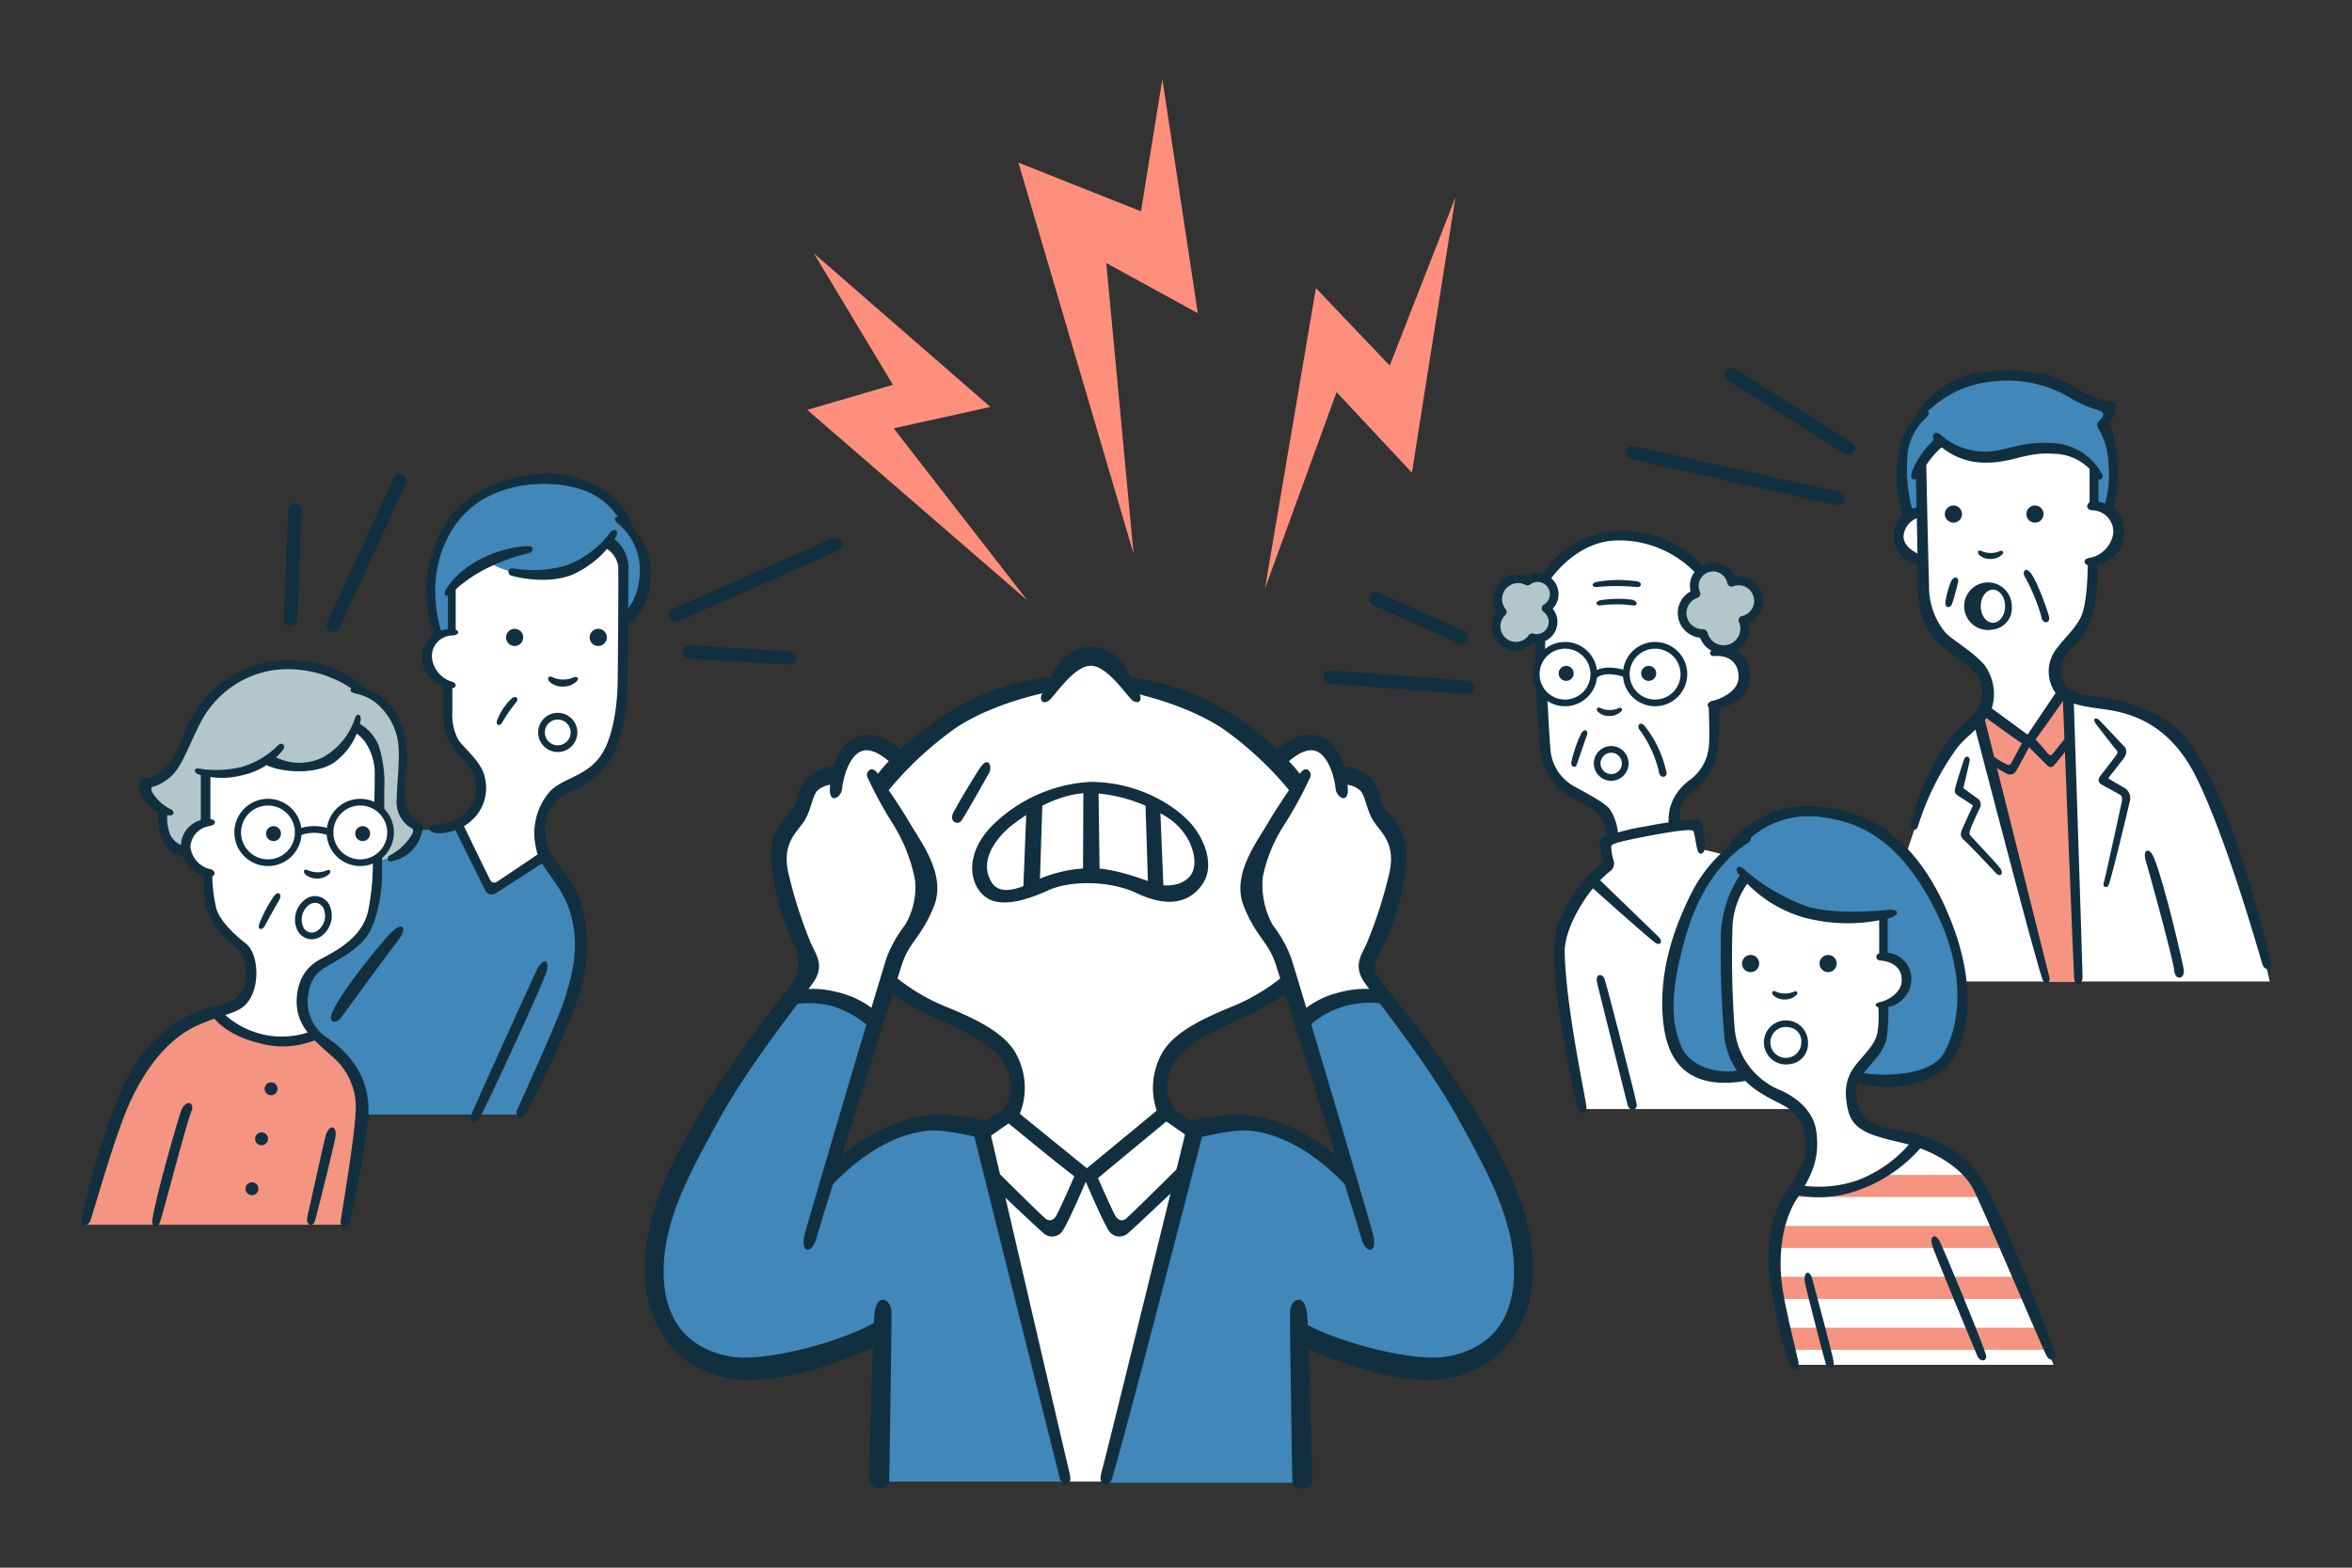 <svg xmlns="http://www.w3.org/2000/svg" viewBox="0 0 300 200"><rect x="0" y="0" width="300" height="200" fill="#333333" stroke="none"/><defs><style>.cls-1{fill:none;}.cls-2{fill:#fff;}.cls-3{fill:#4187b9;}.cls-4{fill:#f49481;}.cls-5{fill:#b3c7cb;}.cls-6{fill:#122f3f;}.cls-7{fill:#ff8f7d;}</style></defs><title>illust02</title><g id="レイヤー_2" data-name="レイヤー 2"><g id="レイヤー_3" data-name="レイヤー 3"><rect class="cls-1" width="300" height="200"/><path class="cls-2" d="M201.7,141.487h27.26l-6.144-4.237s-5.791.494-8.4-2.26-1.695-12.218.07-16.526a65.017,65.017,0,0,1,3.885-7.839l1.695-1.554-2.9-.706-.847-3.107-2.755.141s-.141-2.9,1.2-4.237,3.037-2.26,3.531-4.873a33.738,33.738,0,0,0,.353-6.215s3.743-1.059,3.884-2.9a3.638,3.638,0,0,0-1.341-3.46,13.577,13.577,0,0,0-1.907-.565s-.212-10.593-5.933-12.924S200.216,66.7,196.4,75.738c-.635,2.4-.071,8.615-.071,8.615a3.616,3.616,0,0,0-.353,2.119c.212,1.059.424,2.048.424,2.048s.848,6.639.848,7.557a5.194,5.194,0,0,0,1.695,3.743c1.341,1.2,4.519,2.33,5.226,3.319a6.182,6.182,0,0,1,1.13,2.189c0,.283.211,1.907.211,1.907l-.706.353.424,2.9s-6.285,5.155-6.427,10.805S201.7,141.487,201.7,141.487Z"/><path class="cls-2" d="M244.92,59.306V65s-2.59.942-2.684,3.107,2.731,3.39,2.731,3.39.329,5.179.612,6.639,3.154,4.19,4.378,5.179,3.626,2.825,3.626,4a6.216,6.216,0,0,1-1.177,4.331,15.494,15.494,0,0,1-2.543,2.4,30.548,30.548,0,0,0-4.049,7.062c-1.224,3.437-2.542,7.439-2.542,7.439s4.708,7.251,5.65,11.159a54.762,54.762,0,0,1,1.129,5.508h39.455s-1.083-4.849-1.836-7.3-5.791-19.775-10.641-24.2-8.616-3.626-11.441-4.567-3.39-2.448-3.3-3.72,1.883-3.342,2.919-5.084a9.875,9.875,0,0,0,1.506-3.814c.094-.848.236-4.8.236-4.8a4.926,4.926,0,0,0,3.3-3.531c.471-2.684-3.225-3.767-3.225-3.767l.071-4.59a7.135,7.135,0,0,0-5.367-2.519c-3.579-.094-6.733,1.7-10.076,1.083s-4.378-1.931-4.378-1.931Z"/><path class="cls-2" d="M222.532,112.179s-2.471,3.036-2.4,8.686.424,11.935.777,13a18.83,18.83,0,0,0,4.944,5.438c1.271.635,5.508,2.683,5.084,6.85s-3.178,7.2-4.166,10.593.212,9.817.777,11.794,1.129,5.579,1.129,5.579H261.94s-6.427-15.89-6.992-17.3-3.037-7.627-6.427-9.393-9.746-2.754-11.087-4.59-1.625-3.955-1.2-5.014,2.966-3.108,3.461-4.591a23.77,23.77,0,0,0,.565-4.873s2.824-.847,2.824-3.107-2.754-3.39-2.754-3.39l-.282-4.944A21.623,21.623,0,0,1,222.532,112.179Z"/><path class="cls-2" d="M101.274,126.868a11.668,11.668,0,0,1,6.121.565,10.992,10.992,0,0,1,4.331,2.731l1.6-4.614a17.047,17.047,0,0,0,5.461,2.919c3.861,1.412,10.358,4.9,10.547,8.286A12.045,12.045,0,0,1,128.3,142.5l-3.39,2.072,11.031,44.445h4.882L152.687,144.1s-5.085-1.978-4.614-6.215,5.65-6.685,6.686-7.156,6.591-3.39,6.591-3.39l3.013-1.695,1.036,4.143A40.852,40.852,0,0,1,170.672,128c1.318-.188,5.6-1.13,5.6-1.13l-1.836-3.107s3.484-8.757,3.578-10.923-.283-6.5-1.13-8.1a32.481,32.481,0,0,0-2.166-3.39s-.174-2.4-3.861-2.354c-.941-4.708-5.461-4.8-7.627-2.637-3.484-2.636-11.676-8.1-19.021-9.228-3.2-4.331-7.344-4.9-9.793.094-3.86.283-13.088,3.579-19.491,9.793-4.544-3.272-6.78-2.542-8,1.978-3.673-1.413-5.838,6.026-5.838,6.026a7.558,7.558,0,0,0-1.6,5.933c.377,3.954,3.578,11.487,3.578,11.487Z"/><path class="cls-2" d="M62.785,71.288a13.828,13.828,0,0,0,7.7,1.766c4.1-.424,7.2-3.955,7.2-3.955s1.589,1.059,1.766,5.014-.353,16.1-.565,17.515a9.993,9.993,0,0,1-3.743,6.921c-3.178,2.613-5.721,3.178-6.144,6.426s.353,4.1.353,4.1l-6.639,4.52L58.406,105.4s3.461-2.684,2.966-5.367-3.884-4.732-4.025-6-.353-6.78-.353-6.78-2.613-1.2-2.613-3.531S57.594,80.4,57.594,80.4l-.035-5.438Z"/><path class="cls-2" d="M45.271,93.04s2.613,1.13,2.754,3.6.141,6.426.141,6.426A4.213,4.213,0,0,1,49.72,106.6c0,2.508-1.625,3.108-1.625,3.108s.142,7.627-2.683,10.24-5.721,2.966-6.427,5.509a7.257,7.257,0,0,0,.918,6.356c-1.2,1.765-8.663,1.812-12.17-2.59,4.472-1.86,4.261-4.473,4.119-6.238s-4.661-4.8-5.014-7.627l-.494-3.955s-2.966-1.13-2.684-3.673a2.909,2.909,0,0,1,2.472-2.754l.141-6.356a10.674,10.674,0,0,0,7.98-1.836C38.067,98.69,43.293,97.7,45.271,93.04Z"/><path class="cls-3" d="M244.778,53.421a8.106,8.106,0,0,0-2.4,6.073,47.906,47.906,0,0,0,.989,6.568l1.554-.494V59.706l2.4-3.39a7.255,7.255,0,0,0,4.731,2.119c2.613-.071,7.416-1.412,9.676-1.342s4.8,1.625,5.084,2.19l.283.565-.071,4.59,1.766.636s1.977-6.921-.565-10.735a7.025,7.025,0,0,0,.918-2.472,11.268,11.268,0,0,1-4.8-1.836C261.94,48.407,249.722,45.3,244.778,53.421Z"/><path class="cls-3" d="M62.432,71.747s2.895,2.19,8.3,1.307S77.686,69.1,77.686,69.1A4.177,4.177,0,0,1,79.31,72c.177,1.906.142,6.744.142,6.744s2.577-2.119,2.789-4.59a9,9,0,0,0-2.224-6.957c-.6-2.931-5.756-7.7-14.619-5.544A13.474,13.474,0,0,0,54.91,73.654c.106,1.625.883,7.168.883,7.168l1.8-.423-.035-5.438Z"/><polygon class="cls-4" points="253.324 152.716 228.394 152.716 228.394 152.01 234.75 152.01 239.623 149.891 251.417 149.891 253.324 152.716"/><polygon class="cls-4" points="256.007 159.213 226.558 159.213 226.558 156.388 254.383 156.388 256.007 159.213"/><polygon class="cls-4" points="258.691 165.71 226.77 165.71 226.417 162.885 257.632 162.885 258.691 165.71"/><polygon class="cls-4" points="261.233 172.208 228.394 172.208 227.193 169.383 260.033 169.383 261.233 172.208"/><path class="cls-3" d="M176.275,126.868s-7.062,0-10.17,3.531c2.543,9.04,5.791,19.209,5.791,19.209s-5.226-4.661-9.887-5.791a19.971,19.971,0,0,0-9.322.283l-11.865,45.057H165.4l.141-18.786s8.192,3.531,14.972,4.379a12.814,12.814,0,0,0,13.842-14.831C193.083,150.032,180.088,130.823,176.275,126.868Z"/><path class="cls-3" d="M135.94,189.016H112.009V170.23s-16.1,7.2-24.153,2.543-2.26-21.187-.989-23.871,13.7-21.186,13.7-21.186,6.921-1.695,10.876,2.824c-4.1,14.266-6.074,19.633-6.074,19.633s6.215-5.649,11.582-6.5,8.192.283,8.192.283Z"/><path class="cls-5" d="M197.461,77.362a2.139,2.139,0,0,0,.565-2.613c-.776-1.554-3.036-.848-3.248-.636-1.413-.494-4.52-.07-3.319,3.743,0,0-1.413,2.19,0,3.814a2.493,2.493,0,0,0,3.813-.212c1.483.565,2.613-.918,2.754-1.554A8,8,0,0,0,197.461,77.362Z"/><path class="cls-5" d="M220.837,74.113a2.477,2.477,0,0,0-2.895-1.695c-2.4.283-1.695,3.249-1.695,3.249a2.95,2.95,0,0,0-1.554,3.249c.495,2.259,2.19,1.977,2.19,1.977a3.515,3.515,0,0,0,3.46,1.766c2.4-.283,2.119-3.461,2.119-3.461a3.081,3.081,0,0,0,1.765-2.895C224.369,73.972,220.837,74.113,220.837,74.113Z"/><path class="cls-5" d="M34.112,97s7.627,3.743,11.159-3.955c0,0,3.672.424,2.966,9.816,1.7,2.119,1.624,2.825,1.412,4.167a6.052,6.052,0,0,1-1.554,2.684v.282a5.383,5.383,0,0,0,5.156-4.378c-2.26-2.684-2.119-3.108-1.907-6.286s0-9.745-5.155-11.017a13.736,13.736,0,0,0-18.292-.07C24.366,91.2,22.883,97.63,21.471,98.76a7.42,7.42,0,0,1-2.966,1.413s.282,1.765,1.271,2.33.989.918.989.918-.848,4.1,2.471,5.227a6.491,6.491,0,0,1,1.837-3.32,2.2,2.2,0,0,1,1.059-.353l.141-6.356A15.717,15.717,0,0,0,34.112,97Z"/><path class="cls-4" d="M43.929,156.247H10.689s3.39-10.452,4.332-14.125,5.555-9.322,8.286-10.922a17.312,17.312,0,0,1,4.426-1.978,11.71,11.71,0,0,0,5.932,3.39,15.4,15.4,0,0,0,6.4-.377s6.686,4.238,6.121,9.322S43.929,156.247,43.929,156.247Z"/><polygon class="cls-4" points="263.14 88.073 258.809 94.382 253.159 90.709 252.406 91.651 260.974 125.267 265.023 125.267 264.082 89.015 263.14 88.073"/><path class="cls-3" d="M53.321,105.893l3.39-.07,1.625-.636,4.025,8.263,6.709-4.1s4.1,3.884,4.8,9.181-2.755,14.124-3.673,16.1-4.1,7.556-4.1,7.556H46.118s-.494-5.014-1.766-6.285-5.791-4.52-5.579-7.7.565-4.308,2.472-5.438,4.732-2.542,5.791-4.873,1.059-8.192,1.059-8.192A5.378,5.378,0,0,0,53.321,105.893Z"/><path class="cls-3" d="M220.626,108.365s1.412-3.39,8.757-4.732,12.641,3.814,17.09,10.523,4.873,19.139.989,21.964-10.593,1.059-10.593,1.059l.494-.848a39.213,39.213,0,0,0,2.613-4.166c.565-1.271.212-4.1.212-4.1a3.149,3.149,0,0,0,2.754-3.108,3.065,3.065,0,0,0-2.613-3.107l-.282-4.944a40.458,40.458,0,0,1-8.828-.141c-3.884-.636-7.957-4.543-7.957-4.543l-.73-.047a12.323,12.323,0,0,0-2.048,4.873c-.282,1.906.142,11.864.283,15.325s2.048,4.449,2.048,4.449a.633.633,0,0,1-.353.494c-8.616.565-10.241-2.048-9.393-11.935a29.156,29.156,0,0,1,6.992-16.314Z"/><path class="cls-6" d="M77.969,68.5a4.741,4.741,0,0,1,2.189,4.378c0,3.284-.106,10.594-.106,14.16s-.883,8.51-2.79,10.664a11.5,11.5,0,0,1-4.7,3.39,4.9,4.9,0,0,0-3.037,4.414c-.212,2.542,1.13,3.99,3.178,6.744s3.037,9.04,1.2,14.654a105.718,105.718,0,0,1-6.745,14.972c-.741,1.2-1.589.6-1.165-.353s5.367-11.758,6.109-14.3,1.907-6.144.741-10.417-3.99-5.826-4.484-8.686a8.121,8.121,0,0,1,1.8-7.168c1.659-1.731,4.767-1.907,6.568-4.7s2.012-7.592,2.048-8.827.141-14.725.07-15.29A3.351,3.351,0,0,0,76.98,69.77Z"/><path class="cls-6" d="M69.706,123.973c-.347,1.306-7.7,17.3-8.51,18.609s-1.377.353-.989-.6,7.952-17.652,8.3-18.326C69.211,122.278,70.165,122.242,69.706,123.973Z"/><path class="cls-6" d="M78.6,68.4a12.369,12.369,0,0,1-5.648,4.937c-3.254,1.272-7.182.262-7.7.112s-.636-1.01.187-.935a15.419,15.419,0,0,0,6.919-.411,12.647,12.647,0,0,0,5.386-4.04C78.224,67.278,79.009,67.652,78.6,68.4Z"/><path class="cls-6" d="M67.249,69.677c-3.174.127-7.9,1.816-10.237,5.314-.781,1.172.157,1.211.586.7a17.342,17.342,0,0,1,4.376-3.125,25.039,25.039,0,0,1,5.431-1.993C68.064,70.43,68.226,69.638,67.249,69.677Z"/><path class="cls-6" d="M57.841,80.293a3.537,3.537,0,0,0-3.99,3.319c-.247,2.86,2.623,4.022,3.461,4.167,1.024.176,1.059-.707.211-.848a3.607,3.607,0,0,1-2.436-3.143A2.651,2.651,0,0,1,57.7,81.07C58.76,81.012,58.583,80.328,57.841,80.293Z"/><polygon class="cls-6" points="58.124 74.961 58.124 80.61 57.135 80.61 57.135 75.067 58.124 74.961"/><path class="cls-6" d="M79.805,79.9c2.472-1.765,3.39-4.237,3.142-7.627A8.4,8.4,0,0,0,79.275,66.1c-.812-.353-1.095.035-.6.565a7.743,7.743,0,0,1,2.931,6.462c-.177,3.672-1.978,4.943-1.978,4.943Z"/><path class="cls-6" d="M56.405,80.964c-.423-1.319-2.4-7.675,1.413-13.607S69.494,61.1,73.543,62.272a8.8,8.8,0,0,1,5.414,3.908l1.789,1.507s-.235-4.473-7.25-6.733C67.94,59.164,59.8,62,57.017,66.463c-3.2,5.131-3.107,9.416-1.7,14.877Z"/><path class="cls-6" d="M56.547,87.131v3.531a7.425,7.425,0,0,0,1.742,5.415c1.647,1.789,2.73,2.636,2.307,5.367s-3.579,3.719-4.9,3.767-1.071.965-.082,1.071a6.313,6.313,0,0,0,5.049-2.119,5.6,5.6,0,0,0,1.165-5.049c-.459-2.084-2.838-3.776-3.425-4.838a6.8,6.8,0,0,1-.706-3.461V87.426Z"/><path class="cls-6" d="M57.983,105.681s3.778,7.663,3.99,8.051a.876.876,0,0,0,1.13.283c.388-.177,6.5-4.167,6.5-4.167l-.6-1.13s-5.544,3.743-5.686,3.814a.568.568,0,0,1-.776-.247c-.248-.424-3.5-7.169-3.5-7.169Z"/><path class="cls-6" d="M50.1,118.77c-.99.84-6.467,7.548-7.674,10.264-.753,1.7.612,1.459,1.036.847S50,120.936,50.9,119.806,51.65,117.452,50.1,118.77Z"/><path class="cls-6" d="M45.953,110.488a4.289,4.289,0,1,1,4.289-4.289A4.294,4.294,0,0,1,45.953,110.488Zm0-7.722a3.434,3.434,0,1,0,3.433,3.433A3.437,3.437,0,0,0,45.953,102.766Z"/><path class="cls-6" d="M34.182,110.488A4.289,4.289,0,1,1,38.47,106.2,4.293,4.293,0,0,1,34.182,110.488Zm0-7.722a3.434,3.434,0,1,0,3.433,3.433A3.437,3.437,0,0,0,34.182,102.766Z"/><path class="cls-6" d="M42.092,106.627a.429.429,0,0,1-.187-.043,5.213,5.213,0,0,0-3.7.012.428.428,0,0,1-.32-.793,6.006,6.006,0,0,1,4.4.011.428.428,0,0,1-.188.813Z"/><path class="cls-6" d="M49.013,103.751l-1.271-1.036s.078-3.437.047-4.425c-.047-1.507-.894-4.144-2.777-4.944l.565-1.177a5.739,5.739,0,0,1,2.73,2.966,15.571,15.571,0,0,1,.706,5.65v2.966"/><path class="cls-6" d="M48.731,108.789v2.919c0,1.789-.518,5.885-2.025,7.862s-4.425,3.3-5.32,3.908a4.263,4.263,0,0,0-2.024,3.2,5.441,5.441,0,0,0,2.495,5.791c2.495,1.742,5.791,5.037,5.038,10.781s-1.836,10.678-2.166,12.383c-.282,1.459-1.412,1.036-1.271.094s1.789-10.829,1.883-13.654a8.425,8.425,0,0,0-2.919-7.25c-2.4-2.166-5.031-4.069-4.52-8,.471-3.625,2.966-4.379,3.814-4.9s4.426-2.166,5.226-5.65a30.186,30.186,0,0,0,.612-6.45Z"/><path class="cls-6" d="M26.6,104.5a3.467,3.467,0,0,0-3.531,3.531,4.077,4.077,0,0,0,3.672,3.814c.8.047.894-.847-.047-.989a3.3,3.3,0,0,1-2.4-2.777A2.816,2.816,0,0,1,26.65,105.4C27.721,105.24,27.638,104.457,26.6,104.5Z"/><polygon class="cls-6" points="26.838 98.902 26.838 104.74 25.614 105.211 25.614 98.666 26.838 98.902"/><path class="cls-6" d="M25.991,111.425v1.837a8.55,8.55,0,0,0,1.789,5.367c1.7,2.118,3.578,2.118,3.578,5.791s-3.107,3.625-5.132,4.284-7.439,2.731-10.782,10.452a93.847,93.847,0,0,0-5.037,16.338c-.33,1.13.8.941,1.083.329s3.2-11.158,5.131-15.3,4.709-8,8.663-9.746,5.6-1.366,6.78-3.673c1.044-2.045.8-5.555-.706-6.732-1.026-.8-3.249-2.684-3.767-4.473a19.636,19.636,0,0,1-.517-4.426Z"/><path class="cls-6" d="M28.156,128.94A10.966,10.966,0,0,0,33.665,132a10.852,10.852,0,0,0,6.262-.518l.8.989a11.161,11.161,0,0,1-7.674.612c-4.567-1.13-5.979-3.484-5.979-3.484Z"/><path class="cls-6" d="M41.575,144.759c-.205.594-2.2,9.8-2.354,10.405-.283,1.083.612,1.554.941.612.2-.557,2.523-9.93,2.637-10.782C42.987,143.582,42.045,143.394,41.575,144.759Z"/><path class="cls-6" d="M23.119,141.652c-.251.626-3.064,10.19-3.673,13.842-.188,1.13.612,1.318.942.47s3.437-12.853,4-14.124S23.684,140.239,23.119,141.652Z"/><path class="cls-6" d="M33.571,97.3c.988,1.024,6.272,1.855,9.051-.024a8.541,8.541,0,0,0,3.39-5.438c.071-.776-.53-.847-.706-.282a8.854,8.854,0,0,1-4.167,5.085,6.768,6.768,0,0,1-6.285-.212Z"/><path class="cls-6" d="M36.125,95.618A8.916,8.916,0,0,1,30.9,98.9a10.057,10.057,0,0,1-5.756-.177c-.424-.247-.388-.812.212-.671a13.908,13.908,0,0,0,5.332-.176,10.612,10.612,0,0,0,4.732-2.755C35.948,94.558,36.478,95.123,36.125,95.618Z"/><path class="cls-6" d="M45.694,87.673a6.437,6.437,0,0,1,4.414,2.648,11.539,11.539,0,0,1,1.766,7.38c-.177,1.907-.6,4.767.282,6.074s1.872.776,1.73,2.048a4.909,4.909,0,0,1-3.954,4.06c-.565.142-.636-.565-.177-.776a7.065,7.065,0,0,0,2.825-2.719c.338-.732-.135-.679-.494-.989a3.883,3.883,0,0,1-1.484-3.461c.036-1.977.354-4.484.248-6.426a7.982,7.982,0,0,0-2.013-4.979,6.059,6.059,0,0,0-3.461-2.048C44.317,88.273,44.564,87.6,45.694,87.673Z"/><path class="cls-6" d="M46.754,88.1s-3.108-3.848-10.1-3.884a14.143,14.143,0,0,0-12.077,7.062c-1.236,2.084-1.624,4.662-3.107,6.251s-2.225,1.659-3,1.73-.847.812-.706,1.377a4.544,4.544,0,0,0,3.6,3.354c.9.223,1.024-.529.353-.776a5.8,5.8,0,0,1-2.225-2.013c-.353-.671-.206-.785.212-.883a5.885,5.885,0,0,0,3.108-2.507c.812-1.236,1.906-4.061,2.93-5.932a12.651,12.651,0,0,1,8.722-6.321A14.552,14.552,0,0,1,44.953,87.92Z"/><path class="cls-6" d="M20.306,103.245a6.321,6.321,0,0,0,.635,4.308,3.547,3.547,0,0,0,2.9,1.765l-.283-1.341a2.948,2.948,0,0,1-1.836-1.448,6.091,6.091,0,0,1-.353-2.966Z"/><path class="cls-6" d="M246.709,56.152a8.681,8.681,0,0,0,6.5,2.872c3.484.047,5.179-1.413,8.851-1.13a6.533,6.533,0,0,1,5.368,3.06.412.412,0,1,0,.706-.424,7.505,7.505,0,0,0-6.262-4c-4.515-.253-5.838,1.083-8.71,1.083a8.514,8.514,0,0,1-5.6-2.118C246.944,54.88,246.238,55.445,246.709,56.152Z"/><path class="cls-6" d="M246.991,55.822a11.875,11.875,0,0,0-3.06,4.19c-.478,1.3.282,1.319.659.895s1.93-3.155,3.437-4.1Z"/><path class="cls-6" d="M244.355,60.012s.235,9.84.235,12.147-.377,6.968,2.542,9.7,5.462,3.578,5.7,6.027-1.318,3.437-2.966,5.084-4.19,4.85-6.12,11.959c-.228.838.565,1.365.894.471a34.74,34.74,0,0,1,4.849-9.793c1.319-1.836,4.191-3.484,4.614-5.414a6.234,6.234,0,0,0-.988-5.368c-1.553-1.782-4.121-3.178-5.038-4.19a9.207,9.207,0,0,1-2.024-6.026c-.095-2.449-.377-16.291-.377-16.291Z"/><path class="cls-6" d="M245.155,72.065s-3.484-.282-3.578-3.484a3.618,3.618,0,0,1,3.343-3.908l-.047,1.319a2.692,2.692,0,0,0-2.072,2.4c-.047,1.6,2.119,2.354,2.119,2.354Z"/><path class="cls-6" d="M266.671,64.061a3.609,3.609,0,0,1,4.238,3.814c.094,3.437-3.2,4.19-4.144,4.284s-1.271-.847-.235-.988a3.734,3.734,0,0,0,3.013-3.108,2.738,2.738,0,0,0-2.731-2.966C266,65.016,266.106,64.156,266.671,64.061Z"/><polygon class="cls-6" points="266.53 59.4 266.53 64.532 267.66 64.532 267.66 60.813 266.53 59.4"/><path class="cls-6" d="M267.519,71.547v2.4c0,1.46-.377,5.085-1.742,6.969s-2.821,2.4-2.872,4.614c-.047,2.024,1.553,3.013,3.343,3.2,1.691.178,7.58.895,11.3,4.143,4.232,3.7,8.051,13.8,12.053,29.567.293,1.156-.706,1.7-1.083.424s-4.723-16.584-8.569-24.059c-3.343-6.5-8.145-7.721-10.734-8.192-2.126-.386-6.5-.518-7.439-2.919a4.7,4.7,0,0,1,.659-5.085c.894-1.224,2.5-2.613,3.107-4.19.8-2.071.754-6.732.754-6.732Z"/><path class="cls-6" d="M263.093,88.5s1.365,34.793,1.46,36.205,1.082.942,1.082-.047-1.13-35.358-1.13-35.358Z"/><path class="cls-6" d="M252.971,91.039s8.286,33,8.427,33.616-.282,1.224-.8.471-8.852-32.91-8.852-32.91Z"/><path class="cls-6" d="M253.536,90l5.084,3.72,3.861-5.744,1.083.847s-3.861,5.509-4.19,5.838a1.442,1.442,0,0,1-1.272.283c-.329-.094-5.32-3.767-5.32-3.767Z"/><path class="cls-6" d="M258.149,94.335s-1.459,2.778-1.647,3.06-.377.235-.989-.094-1.93-1.271-1.93-1.271l.282,1.459s1.648.989,2.025,1.177a.887.887,0,0,0,1.177-.188c.329-.424,1.742-3.155,1.742-3.155l2.307,2.307a.55.55,0,0,0,.894,0c.283-.329,1.883-2.307,1.883-2.307l-.235-1.459s-1.648,2.072-1.836,2.307-.424.235-.706-.141-1.884-2.166-1.884-2.166Z"/><path class="cls-6" d="M250.522,96.877c-.335.94-1.13,3.531-1.177,3.861s.047.565.518.847,1.789,1.177,1.789,1.177-1.177,2.543-1.365,3.014-.353.894.212,1.388c.7.616,3.554,3.649,4.072,4.214s1.036.141.612-.518-3.719-4.049-3.86-4.284-.172-.274.059-.93c.153-.435.906-2.079,1.129-2.507a.961.961,0,0,0-.317-1.307c-.279-.193-1.766-1.282-1.766-1.282s.765-3.178.812-3.555S250.758,96.218,250.522,96.877Z"/><path class="cls-6" d="M267.307,92.3c.268.393,2.436,3.178,2.648,3.39s.141.424-.035.671-1.695,2.19-2.013,2.613-.318.848.177,1.13,1.871,1.024,2.3,1.271.282.777.176,1.272-2.048,9.428-2.224,9.957.318.777.6.353,2.543-9.957,2.684-10.558a1.591,1.591,0,0,0-.6-1.871c-.742-.388-2.119-1.236-2.119-1.236s1.659-2.123,1.907-2.436c.529-.671.494-1.272.141-1.625s-2.684-2.86-3.143-3.319S266.848,91.628,267.307,92.3Z"/><path class="cls-6" d="M273.733,109.966c.275.823,3.437,12.335,3.579,13.8s1.412,1.13,1.224-.094c-.136-.886-2.4-10.782-3.767-14.172C274.118,107.879,273.216,108.412,273.733,109.966Z"/><path class="cls-6" d="M269.5,65.427a25.816,25.816,0,0,0,.659-5.744,19.924,19.924,0,0,0-1.083-5.7,5.356,5.356,0,0,0,.66-1.271c.188-.612.282-1.6-.33-1.507a8.7,8.7,0,0,1-4.1-1.412c-1.37-.793-4.032-3.023-11.582-2.4-8,.66-10.029,7.063-10.029,7.063L245.39,53a13.639,13.639,0,0,1,8.758-4.331,15.6,15.6,0,0,1,9.887,2.071,14.988,14.988,0,0,0,3.625,1.6c.565.141.8.518.424.989s-.848.659-.424,1.365a9.169,9.169,0,0,1,1.271,4.473,13.87,13.87,0,0,1-.565,5.555Z"/><path class="cls-6" d="M242.848,66.18a16.929,16.929,0,0,1-.33-9.981c1.036-3.061,2.919-3.578,2.919-3.578.754-.377.8.188.048.847a7.573,7.573,0,0,0-2.119,3.955,20.269,20.269,0,0,0,.612,7.815Z"/><path class="cls-6" d="M222.179,111.261a14.833,14.833,0,0,0-2.683,8.969,114.229,114.229,0,0,0,.423,11.723,9.539,9.539,0,0,0,3.955,7.015c3.155,2.26,5.415,1.977,6.309,5.6s-1.93,6.544-3.013,8.616-2.166,5.744-1.224,11.252a59.082,59.082,0,0,0,2.307,9.605c.329.894,1.365.988,1.13-.283s-1.884-7.486-2.166-10.5-.047-7.2,2.024-10.4,2.825-5.226,2.449-8.38-3.155-4.709-4.426-5.321a9.391,9.391,0,0,1-6.026-8.192A120.076,120.076,0,0,1,221,117.828a10.353,10.353,0,0,1,2.26-5.6Z"/><path class="cls-6" d="M221.708,111.425a16.486,16.486,0,0,0,8.287,5.6,21.649,21.649,0,0,0,11.2.047c1.271-.518.858-1.166-.471-.989-.706.095-6.779.66-10.311-.47a25.236,25.236,0,0,1-7.956-4.709C221.85,110.248,221.143,110.672,221.708,111.425Z"/><path class="cls-6" d="M239.835,121.6a3.337,3.337,0,0,1,3.955,2.966,3.725,3.725,0,0,1-3.955,4c-.663-.062-.848-.565-.094-.706s2.825-1.034,2.825-2.825c0-2.166-2.119-2.448-2.731-2.495S239.088,121.7,239.835,121.6Z"/><polygon class="cls-6" points="239.694 116.981 239.694 121.83 240.776 121.83 240.776 116.793 239.694 116.981"/><path class="cls-6" d="M240.823,128.045a21.144,21.144,0,0,1-.188,4.426c-.612,2.966-4.049,4.237-3.861,7.109s1.6,3.908,4.144,4.379,8.9,1.318,12.1,6.921,8.757,20.715,9.039,21.657-.518,1.271-.988.471-7.957-18.5-9.37-21.281-5.179-4.991-8.9-5.885-6.4-1.413-7.062-4.143-.142-4.379.894-5.744,2.492-2.575,2.825-4.143a13.63,13.63,0,0,0,.094-3.626Z"/><path class="cls-6" d="M229.336,151.162a15.177,15.177,0,0,0,7.533-.565,16.4,16.4,0,0,0,6.921-4.943l1.506.423a19,19,0,0,1-7.957,5.65,14.707,14.707,0,0,1-8.568.659Z"/><path class="cls-6" d="M246.426,158.789c.217.867,5.563,13.7,5.791,14.219.33.753,1.177.706,1.13,0s-5.61-14.122-5.979-14.737C246.8,157.33,246.144,157.659,246.426,158.789Z"/><path class="cls-6" d="M230.23,163.686c.169.9,2.448,9.7,2.637,10.264s1.083.659,1.036-.095-2.532-9.842-2.731-10.64C230.842,161.9,229.948,162.179,230.23,163.686Z"/><path class="cls-6" d="M236.4,138.026c4.473,1.413,10.5.518,12.712-2.966,1.753-2.76,3.578-9.557-1.224-19.821s-11.818-12.43-17.844-12.383-9.652,5.038-9.652,5.038l-.706.942,2.872-1.224a11.139,11.139,0,0,1,9.087-3.437c5.417.488,10.405,2.825,14.877,11.3s3.437,15.4,1.413,18.88-9.887,2.825-10.923,2.4Z"/><path class="cls-6" d="M221.8,136.52c-1.6.471-5.98.141-7.345-3.013s-1.507-7.11.706-14.549,6.408-10.537,7.627-11.3c1.13-.706.236-1.083-.376-.848s-4.238,2.26-6.733,7.251c-2.243,4.485-4.085,9.929-3.578,15.866.329,3.861,1.836,9.6,10.923,7.91Z"/><path class="cls-6" d="M224.854,76.656a3.1,3.1,0,0,0-1.17-2.421,3.031,3.031,0,0,0-2.451-.63,2.957,2.957,0,0,0-5.683,1.144,2.9,2.9,0,0,0,.086.7A3.143,3.143,0,0,0,214,78.209a3.183,3.183,0,0,0,2.84,3.152,3.237,3.237,0,0,0,6.176-1.875A3.071,3.071,0,0,0,224.854,76.656Zm-3.034,2.223a.555.555,0,0,0-.015.471,2.125,2.125,0,1,1-4.018,1.334.625.625,0,0,0-.608-.417h-.014a2.051,2.051,0,0,1-.658-3.995.556.556,0,0,0,.327-.758,1.842,1.842,0,1,1,3.482-1.124.553.553,0,0,0,.741.413,1.952,1.952,0,0,1,1.82.209,2,2,0,0,1,.865,1.644,1.973,1.973,0,0,1-1.549,1.933A.558.558,0,0,0,221.82,78.879Z"/><path class="cls-6" d="M198.794,75.808a2.678,2.678,0,0,0-2.674-2.674,2.632,2.632,0,0,0-1.332.363,3.079,3.079,0,0,0-1.14-.222,3.172,3.172,0,0,0-3.169,3.169,3.119,3.119,0,0,0,.431,1.577,3.043,3.043,0,0,0-.643,1.883,3.094,3.094,0,0,0,5.382,2.086,2.332,2.332,0,0,0,.33.024,2.67,2.67,0,0,0,2.07-4.361A2.623,2.623,0,0,0,198.794,75.808ZM195.979,80.9a1.489,1.489,0,0,1-.4-.062.556.556,0,0,0-.6.214,1.982,1.982,0,0,1-3.6-1.15,1.969,1.969,0,0,1,.62-1.435.552.552,0,0,0,.05-.749,2.033,2.033,0,0,1-.458-1.276,2.059,2.059,0,0,1,2.057-2.057,2.023,2.023,0,0,1,.936.238.561.561,0,0,0,.593-.053,1.547,1.547,0,0,1,.943-.327,1.558,1.558,0,0,1,.8,2.9.556.556,0,0,0-.037.929,1.559,1.559,0,0,1-.9,2.831Z"/><path class="cls-6" d="M217.612,72.677a14.009,14.009,0,0,0-11.723-4.9,11.884,11.884,0,0,0-9.369,5.885l.894.753s3.154-5.188,8.569-5.461a13.445,13.445,0,0,1,10.405,4.284Z"/><path class="cls-6" d="M218.319,83.035c.659-.235,4.1-.989,4.8,2.26s-2.211,5.132-4.614,5.132c-.9,0-.936-.86,0-1.036.753-.141,3.207-1.13,3.248-2.919.048-2.024-1.322-2.9-3.06-2.778C218.036,83.741,217.961,83.163,218.319,83.035Z"/><path class="cls-6" d="M214.317,105.305c-.377-2.449.423-3.343,1.365-4.143a7.831,7.831,0,0,0,3.343-5.132,42.814,42.814,0,0,0,.282-6.309l-1.365.235s.177,4.485,0,5.415a5.913,5.913,0,0,1-2.354,4.1,6.61,6.61,0,0,0-2.59,3.625,9.13,9.13,0,0,0-.141,2.589Z"/><path class="cls-6" d="M199.62,90.1a4.1,4.1,0,1,1,4.1-4.1A4.1,4.1,0,0,1,199.62,90.1Zm0-7.344A3.245,3.245,0,1,0,202.865,86,3.247,3.247,0,0,0,199.62,82.756Z"/><path class="cls-6" d="M211.108,90.1a4.1,4.1,0,1,1,4.1-4.1A4.1,4.1,0,0,1,211.108,90.1Zm0-7.344A3.245,3.245,0,1,0,214.353,86,3.248,3.248,0,0,0,211.108,82.756Z"/><path class="cls-6" d="M203.441,86.523a.427.427,0,0,1-.248-.776c1.629-1.154,4.109-.232,4.213-.192a.427.427,0,0,1-.3.8c-.022-.008-2.162-.8-3.415.09A.419.419,0,0,1,203.441,86.523Z"/><polygon class="cls-6" points="195.861 81.481 195.861 85.578 197.085 83.506 197.085 81.246 195.861 81.481"/><path class="cls-6" d="M204.994,107.188c.048-4.049-3.154-4.426-5.367-5.979a7.782,7.782,0,0,1-3.154-5.65c-.283-1.93-.565-8.334-.565-8.334l1.459,1.837s.27,5.215.377,6.309a5.913,5.913,0,0,0,2.872,4.849c1.742.989,4.1,2.166,4.755,3.06a6.838,6.838,0,0,1,1.036,3.673Z"/><path class="cls-6" d="M217.471,107.988c0-.536-.193-1.855-.259-2.33-.118-.848-.447-1.107-.965-1.107a50.545,50.545,0,0,0-6.309.871,28.31,28.31,0,0,0-5.556,1.436c-.565.377-.329,1.036-.188,1.742s.33,1.366.33,1.366-4.944,3.719-6.074,9.134,2.5,21.045,2.731,22.034,1.177,1.177,1.177.235-2.59-12.429-2.778-19.774c-.077-3.013,2.3-6.612,3.39-8a14.5,14.5,0,0,1,2.4-2.448,1.21,1.21,0,0,0,.424-1.413,6.658,6.658,0,0,1-.283-1.812c.142-.353,2-.754,4.967-1.319s5.062-.823,5.438-.635c.228.114.341,1.486.589,2.448C216.718,109.236,217.471,108.977,217.471,107.988Z"/><path class="cls-6" d="M203.712,111.931s7.45,7.2,7.909,7.663.212,1.059-.388.742-8.44-7.345-8.44-7.345Z"/><path class="cls-6" d="M204.665,124.891c-.2-.645-1.271-.848-.942.565s3.689,14.685,3.861,15.442c.235,1.036,1.318.754,1.177-.047S205.324,127.056,204.665,124.891Z"/><path class="cls-6" d="M208.726,74.89c.565.106.843-.516.176-.706a15.738,15.738,0,0,0-5.414.094c-.695.33-.2.683.188.612A26.463,26.463,0,0,1,208.726,74.89Z"/><path class="cls-6" d="M208.2,76.514a13.953,13.953,0,0,0-4.1.071c-.883.283-.353.777.106.636a16.036,16.036,0,0,1,3.919,0C208.938,77.4,208.973,76.726,208.2,76.514Z"/><path class="cls-6" d="M252.759,70.3a2.855,2.855,0,0,0,2.283.023c.5-.187.589.212.306.447a2.1,2.1,0,0,1-1.436.542,2.041,2.041,0,0,1-1.459-.518C252.147,70.488,252.284,70.081,252.759,70.3Z"/><path class="cls-6" d="M254.2,80.308a3.036,3.036,0,1,1,2.405-2.97A2.735,2.735,0,0,1,254.2,80.308Zm0-5.084c-.855,0-1.55.948-1.55,2.114s.695,2.115,1.55,2.115,1.55-.948,1.55-2.115S255.049,75.224,254.2,75.224Z"/><path class="cls-6" d="M205.512,99.612a2.217,2.217,0,1,1,2.217-2.217A2.22,2.22,0,0,1,205.512,99.612Zm0-3.579a1.362,1.362,0,1,0,1.362,1.362A1.363,1.363,0,0,0,205.512,96.033Z"/><path class="cls-6" d="M204.147,90.333a2.851,2.851,0,0,0,2.283.023c.5-.186.589.212.306.448a2.1,2.1,0,0,1-1.435.541,2.035,2.035,0,0,1-1.46-.518C203.535,90.521,203.672,90.114,204.147,90.333Z"/><path class="cls-6" d="M226.511,126.5a2.85,2.85,0,0,0,2.283.024c.5-.187.589.212.306.447a2.1,2.1,0,0,1-1.436.542,2.041,2.041,0,0,1-1.459-.518C225.9,126.685,226.036,126.278,226.511,126.5Z"/><path class="cls-6" d="M228.206,135.771a2.812,2.812,0,1,1,2.405-2.782A2.617,2.617,0,0,1,228.206,135.771Zm0-4.709a1.972,1.972,0,1,0,1.55,1.927A1.771,1.771,0,0,0,228.206,131.062Z"/><path class="cls-6" d="M70.465,86.394a3.366,3.366,0,0,0,2.7.028c.6-.221.695.25.362.528a2.49,2.49,0,0,1-1.7.64,2.41,2.41,0,0,1-1.724-.612C69.742,86.617,69.9,86.136,70.465,86.394Z"/><path class="cls-6" d="M39.261,111.017a2.993,2.993,0,0,0,2.395.025c.529-.2.618.222.321.469a2.2,2.2,0,0,1-1.506.568,2.14,2.14,0,0,1-1.532-.543C38.618,111.215,38.762,110.788,39.261,111.017Z"/><path class="cls-6" d="M71.142,95.94a2.5,2.5,0,1,1,2.5-2.5A2.5,2.5,0,0,1,71.142,95.94Zm0-4.144a1.644,1.644,0,1,0,1.644,1.644A1.646,1.646,0,0,0,71.142,91.8Z"/><path class="cls-6" d="M39.752,119.826a1.987,1.987,0,0,1-.545-.077,2.124,2.124,0,0,1-1.367-1.276,3.217,3.217,0,0,1,1.065-3.714,2.057,2.057,0,0,1,3.2.918,3.213,3.213,0,0,1-1.065,3.714A2.228,2.228,0,0,1,39.752,119.826Zm.447-4.645a1.389,1.389,0,0,0-.8.276,2.361,2.361,0,0,0-.77,2.686,1.205,1.205,0,0,0,1.918.551,2.362,2.362,0,0,0,.77-2.687,1.29,1.29,0,0,0-.813-.784A1.13,1.13,0,0,0,40.2,115.181Z"/><path class="cls-6" d="M34.936,114.344a16.518,16.518,0,0,0-1.883,3.579c-.236.8.471.706.706.235s1.513-2.751,1.836-3.3C36.043,114.109,35.5,113.544,34.936,114.344Z"/><path class="cls-6" d="M65.139,89.226A7.611,7.611,0,0,0,63.4,91.91c-.188.589.306.8.612.33A19.7,19.7,0,0,1,65.751,89.7C66.3,89.151,65.822,88.544,65.139,89.226Z"/><path class="cls-6" d="M258.232,73.513a23.907,23.907,0,0,1,2.177,5.285c.189.859,1.072.718.966-.024-.075-.524-1.522-4.694-2.4-5.72C258.338,72.312,257.949,72.913,258.232,73.513Z"/><path class="cls-6" d="M248.839,74.219a11.6,11.6,0,0,0-.706,2.613c-.071.706.6.848.847.212s.627-2.2.742-2.613C249.969,73.548,249.192,73.407,248.839,74.219Z"/><path class="cls-6" d="M209.079,93.04a14.338,14.338,0,0,1,2.542,5.544c.184.775.989.6.954.035a14.237,14.237,0,0,0-2.825-6.038C209.2,92,208.761,92.546,209.079,93.04Z"/><path class="cls-6" d="M201.628,93.676a16.876,16.876,0,0,0-1.2,3.566c-.106.565.507.8.67.353.354-.953,1.139-3.369,1.307-3.778C202.652,93.217,202.087,92.793,201.628,93.676Z"/><path class="cls-6" d="M139.127,84.933c2.189,0,4.68,4,5.359,4.453s1.208.075.906-.755a23.216,23.216,0,0,0-1.509-2.868c-.982-1.736-2.416-3.246-4.756-3.246s-3.773,1.51-4.755,3.246a23.216,23.216,0,0,0-1.509,2.868c-.3.83.226,1.208.906.755S136.939,84.933,139.127,84.933Z"/><path class="cls-6" d="M111.444,99.467s2.146-3.551,8.9-8.193a30.708,30.708,0,0,1,14.619-4.943l-.989,1.907s-6.992,1.247-12.076,4.637a45.027,45.027,0,0,0-9.181,8.71Z"/><path class="cls-6" d="M112.079,98.9c.333.581,2.554,3.672,3.955,6.073,1.483,2.543,4.661,6.639,3.107,10.594s-3.178,4.59-4.1,7.485-10.24,32.487-10.876,34.817-2.189,2.048-1.483-.565,9.746-33.192,10.452-35.24a16.544,16.544,0,0,1,2.331-4.1,9.378,9.378,0,0,0,1.248-5.7,20.949,20.949,0,0,0-2.872-7.227,51.794,51.794,0,0,1-3.249-6C110.455,98.478,111.232,97.419,112.079,98.9Z"/><path class="cls-6" d="M115.257,95.936s-2.542-2.472-4.873-2.19-4.127,2.193-4.52,6.639c-.211,2.4,1.483,1.342,1.554.212s.848-4.238,2.542-4.8,3.885,1.766,3.885,1.766Z"/><path class="cls-6" d="M112.22,171.431s-9.11,4.731-17.09,4.59-15.113-6.991-12.218-19.7,17.585-29.874,18.362-31.145a4.71,4.71,0,0,0-.071-4.732,33.178,33.178,0,0,1-2.825-10.522,7.5,7.5,0,0,1,2.4-6.286c1.13-1.13.706-2.825,2.189-4.378a5.95,5.95,0,0,1,3.884-1.554l-.424,2.4a3.026,3.026,0,0,0-2.189.777c-.706.848-.777,2.613-1.765,4.026s-2.755,2.824-1.907,6.5a56.96,56.96,0,0,0,2.825,8.828c.706,1.624,1.836,2.895.353,5.084S95.624,135.7,91.669,142.9s-7.344,13.348-6.991,20.269,4.8,9.393,8.969,9.958,14.477-2.048,18.644-4.873Z"/><path class="cls-6" d="M111.585,167.264c-.273,1.544-.706,20.763-.706,21.54,0,1.342,2.542,1.483,2.542.212s.353-20.34.282-21.752S112.009,164.863,111.585,167.264Z"/><path class="cls-6" d="M101.345,126.515s1.977-.848,5.508.071a11.576,11.576,0,0,1,5.3,2.824l-.636,2.19a13.42,13.42,0,0,0-5.579-3.319,13.438,13.438,0,0,0-5.932.07Z"/><path class="cls-6" d="M106.429,148.2a25.15,25.15,0,0,1,9.887-5.579c4.167-1.06,9.346.353,9.346.353l2.237-1.342a4.9,4.9,0,0,0,.918-3.813c-.283-2.543-2.26-4.732-8.051-7.275s-7.628-4.237-7.628-4.237l.565-2.119a25.2,25.2,0,0,0,6.427,4.026c3.6,1.483,8.218,3.376,9.675,6.638a8.981,8.981,0,0,1,.142,7.557l-4.238,2.966s-4.661-1.342-7.274-1.13-7.556,1.624-13.065,7.769Z"/><path class="cls-6" d="M166.326,99.467s-2.146-3.551-8.9-8.193a30.708,30.708,0,0,0-14.619-4.943l.989,1.907s7.1,1.342,12.185,4.731a43.764,43.764,0,0,1,9.072,8.616Z"/><path class="cls-6" d="M165.691,98.9c-.333.581-2.554,3.672-3.955,6.073-1.483,2.543-4.661,6.639-3.107,10.594s3.178,4.59,4.1,7.485,10.24,32.487,10.876,34.817,2.189,2.048,1.483-.565-9.746-33.192-10.452-35.24a16.544,16.544,0,0,0-2.331-4.1,10.652,10.652,0,0,1-1.234-6.074,19.177,19.177,0,0,1,2.858-6.85,51.636,51.636,0,0,0,3.249-6C167.315,98.478,166.538,97.419,165.691,98.9Z"/><path class="cls-6" d="M162.513,95.936s2.542-2.472,4.873-2.19,4.127,2.193,4.52,6.639c.212,2.4-1.483,1.342-1.554.212s-.848-4.238-2.542-4.8-3.885,1.766-3.885,1.766Z"/><path class="cls-6" d="M165.55,171.431s9.11,4.731,17.09,4.59,15.113-6.991,12.218-19.7-18.362-30.439-19.139-31.71-.07-2.33.848-4.167a33.178,33.178,0,0,0,2.825-10.522,7.5,7.5,0,0,0-2.4-6.286c-1.13-1.13-.706-2.825-2.189-4.378a5.95,5.95,0,0,0-3.884-1.554l.424,2.4a3.026,3.026,0,0,1,2.189.777c.706.848.777,2.613,1.766,4.026s2.754,2.824,1.906,6.5a56.96,56.96,0,0,1-2.825,8.828c-.706,1.624-1.836,2.895-.353,5.084S182.146,135.7,186.1,142.9s7.344,13.348,6.991,20.269-4.8,9.393-8.969,9.958-14.477-2.048-18.644-4.873Z"/><path class="cls-6" d="M166.67,167.264c.273,1.544.706,20.763.706,21.54,0,1.342-2.542,1.483-2.542.212s-.353-20.34-.283-21.752S166.246,164.863,166.67,167.264Z"/><path class="cls-6" d="M176.425,126.515s-1.977-.848-5.508.071a11.576,11.576,0,0,0-5.3,2.824l.636,2.19a11.47,11.47,0,0,1,11.511-3.249Z"/><path class="cls-6" d="M171.341,148.2a25.15,25.15,0,0,0-9.887-5.579c-4.167-1.06-9.52.353-9.52.353l-2.062-1.342a4.9,4.9,0,0,1-.919-3.813c.283-2.543,2.26-4.732,8.051-7.275s7.628-4.237,7.628-4.237l-.565-2.119a25.2,25.2,0,0,1-6.427,4.026c-3.6,1.483-8.218,3.376-9.675,6.638a8.981,8.981,0,0,0-.142,7.557l4.238,2.966s4.661-1.342,7.274-1.13,7.556,1.624,13.065,7.769Z"/><path class="cls-6" d="M129.593,141.7l9.04,7.344,9.322-7.7,1.625,1.059s-8.546,7.062-9.464,7.839a2.143,2.143,0,0,1-2.33.353c-.848-.424-9.817-7.839-9.817-7.839Z"/><path class="cls-6" d="M126.274,144.312s9.746,42.02,10.17,43.715-.989,1.624-1.271.565-11.159-44.633-11.159-44.633Z"/><path class="cls-6" d="M151.274,144.241s-10.381,42.3-10.805,43.715.707,1.907,1.271.918,11.724-44.421,11.724-44.421Z"/><path class="cls-6" d="M138.209,150.1s2.183,5.18,3.143,6.78a1.615,1.615,0,0,0,2.472.494c.706-.565,7.168-6.709,7.168-6.709l-.071-2.331s-7.027,6.992-7.38,7.2-.8.272-1.236-.353c-.317-.459-2.471-5.368-2.471-5.368Z"/><path class="cls-6" d="M138.774,150.1s-2.182,5.18-3.142,6.78a1.615,1.615,0,0,1-2.472.494c-.706-.565-7.168-6.709-7.168-6.709l.07-2.331s7.027,6.992,7.38,7.2.8.272,1.236-.353c.318-.459,2.472-5.368,2.472-5.368Z"/><path class="cls-6" d="M125.144,97.772c-.635.847-2.9,4.661-3.531,5.861s.565,1.672.989,1.107,3.2-5.462,3.578-6.168S126.133,96.453,125.144,97.772Z"/><path class="cls-6" d="M152.263,105.493c-1.553-2.024-6.262-5.7-13.136-5.744a19.3,19.3,0,0,0-12.782,5.791c-3.908,4.238-2.26,8.428.141,9.322,1.835.684,4.426,0,7.2-1.271s7.815-1.295,11.3.353,6.433,1.569,8.334-1.059C154.923,110.672,153.817,107.518,152.263,105.493Zm-.094,5.6c-.612,1.695-2.919,2.118-4.379,1.742s-5.226-2.072-8.615-2.072a17.373,17.373,0,0,0-7.533,1.789c-1.46.706-4,1.789-5.132.047-1.811-2.791.706-5.932,2.777-7.486s5.744-3.954,9.746-3.954a19.729,19.729,0,0,1,10.123,3.295C151.839,106.341,152.781,109.4,152.169,111.1Z"/><polygon class="cls-6" points="138.186 100.55 138.139 111.19 140.257 111.19 140.116 100.644 138.186 100.55"/><polygon class="cls-6" points="132.96 102.386 132.63 112.744 130.512 113.638 130.935 102.951 132.96 102.386"/><polyline class="cls-6" points="146.096 102.244 146.425 112.649 148.403 113.356 147.979 102.904 145.907 102.197"/><circle class="cls-6" cx="76.307" cy="81.317" r="1.097"/><circle class="cls-6" cx="65.643" cy="81.317" r="1.097"/><circle class="cls-6" cx="46.257" cy="106.35" r="0.953"/><circle class="cls-6" cx="34.889" cy="106.35" r="0.953"/><circle class="cls-6" cx="34.577" cy="138.908" r="0.824"/><circle class="cls-6" cx="33.359" cy="145.282" r="0.824"/><circle class="cls-6" cx="32.14" cy="151.656" r="0.824"/><circle class="cls-6" cx="223.291" cy="122.925" r="1.097"/><circle class="cls-6" cx="233.178" cy="122.925" r="1.097"/><circle class="cls-6" cx="199.768" cy="85.907" r="0.959"/><circle class="cls-6" cx="210.291" cy="85.907" r="0.959"/><circle class="cls-6" cx="249.158" cy="65.584" r="1.097"/><circle class="cls-6" cx="259.562" cy="65.584" r="1.097"/><path class="cls-6" d="M186.4,82.149a.855.855,0,0,1-.35-.075l-10.923-4.9a.855.855,0,0,1,.7-1.561l10.923,4.9a.855.855,0,0,1-.35,1.636Z"/><path class="cls-6" d="M187.151,88.552l-.065,0-17.514-1.318a.856.856,0,0,1-.789-.918.846.846,0,0,1,.918-.788l17.514,1.318a.856.856,0,0,1-.064,1.709Z"/><path class="cls-6" d="M235.738,58.043a.858.858,0,0,1-.457-.132L220.4,48.494a.856.856,0,0,1,.915-1.446L236.2,56.465a.855.855,0,0,1-.458,1.578Z"/><path class="cls-6" d="M234.421,64.446a.865.865,0,0,1-.187-.021l-26.177-5.838a.855.855,0,1,1,.372-1.67l26.178,5.839a.855.855,0,0,1-.186,1.69Z"/><path class="cls-6" d="M86.208,79.324a.855.855,0,0,1-.348-1.637l20.34-9.04a.855.855,0,0,1,.695,1.563l-20.34,9.04A.856.856,0,0,1,86.208,79.324Z"/><path class="cls-6" d="M100.71,84.785a.435.435,0,0,1-.051,0L87.853,84.03a.854.854,0,0,1-.8-.9.842.842,0,0,1,.9-.8l12.806.753a.855.855,0,0,1-.049,1.709Z"/><path class="cls-6" d="M42.516,80.642a.855.855,0,0,1-.777-1.212l8.475-18.457a.855.855,0,1,1,1.554.715L43.293,80.144A.856.856,0,0,1,42.516,80.642Z"/><path class="cls-6" d="M37.055,79.889H37.02A.855.855,0,0,1,36.2,79l.565-13.936a.863.863,0,0,1,.89-.82.854.854,0,0,1,.819.889l-.565,13.936A.855.855,0,0,1,37.055,79.889Z"/><polygon class="cls-7" points="148.261 10.106 152.781 39.956 141.105 33.553 144.589 70.653 129.899 20.746 145.531 26.961 148.261 10.106"/><polygon class="cls-7" points="185.644 25.172 180.088 60.295 170.484 50.031 161.35 75.078 167.847 36.754 177.263 46.641 185.644 25.172"/><polygon class="cls-7" points="131.029 76.585 102.969 52.291 113.892 49.089 103.816 32.328 126.321 51.914 113.986 54.645 131.029 76.585"/></g></g></svg>